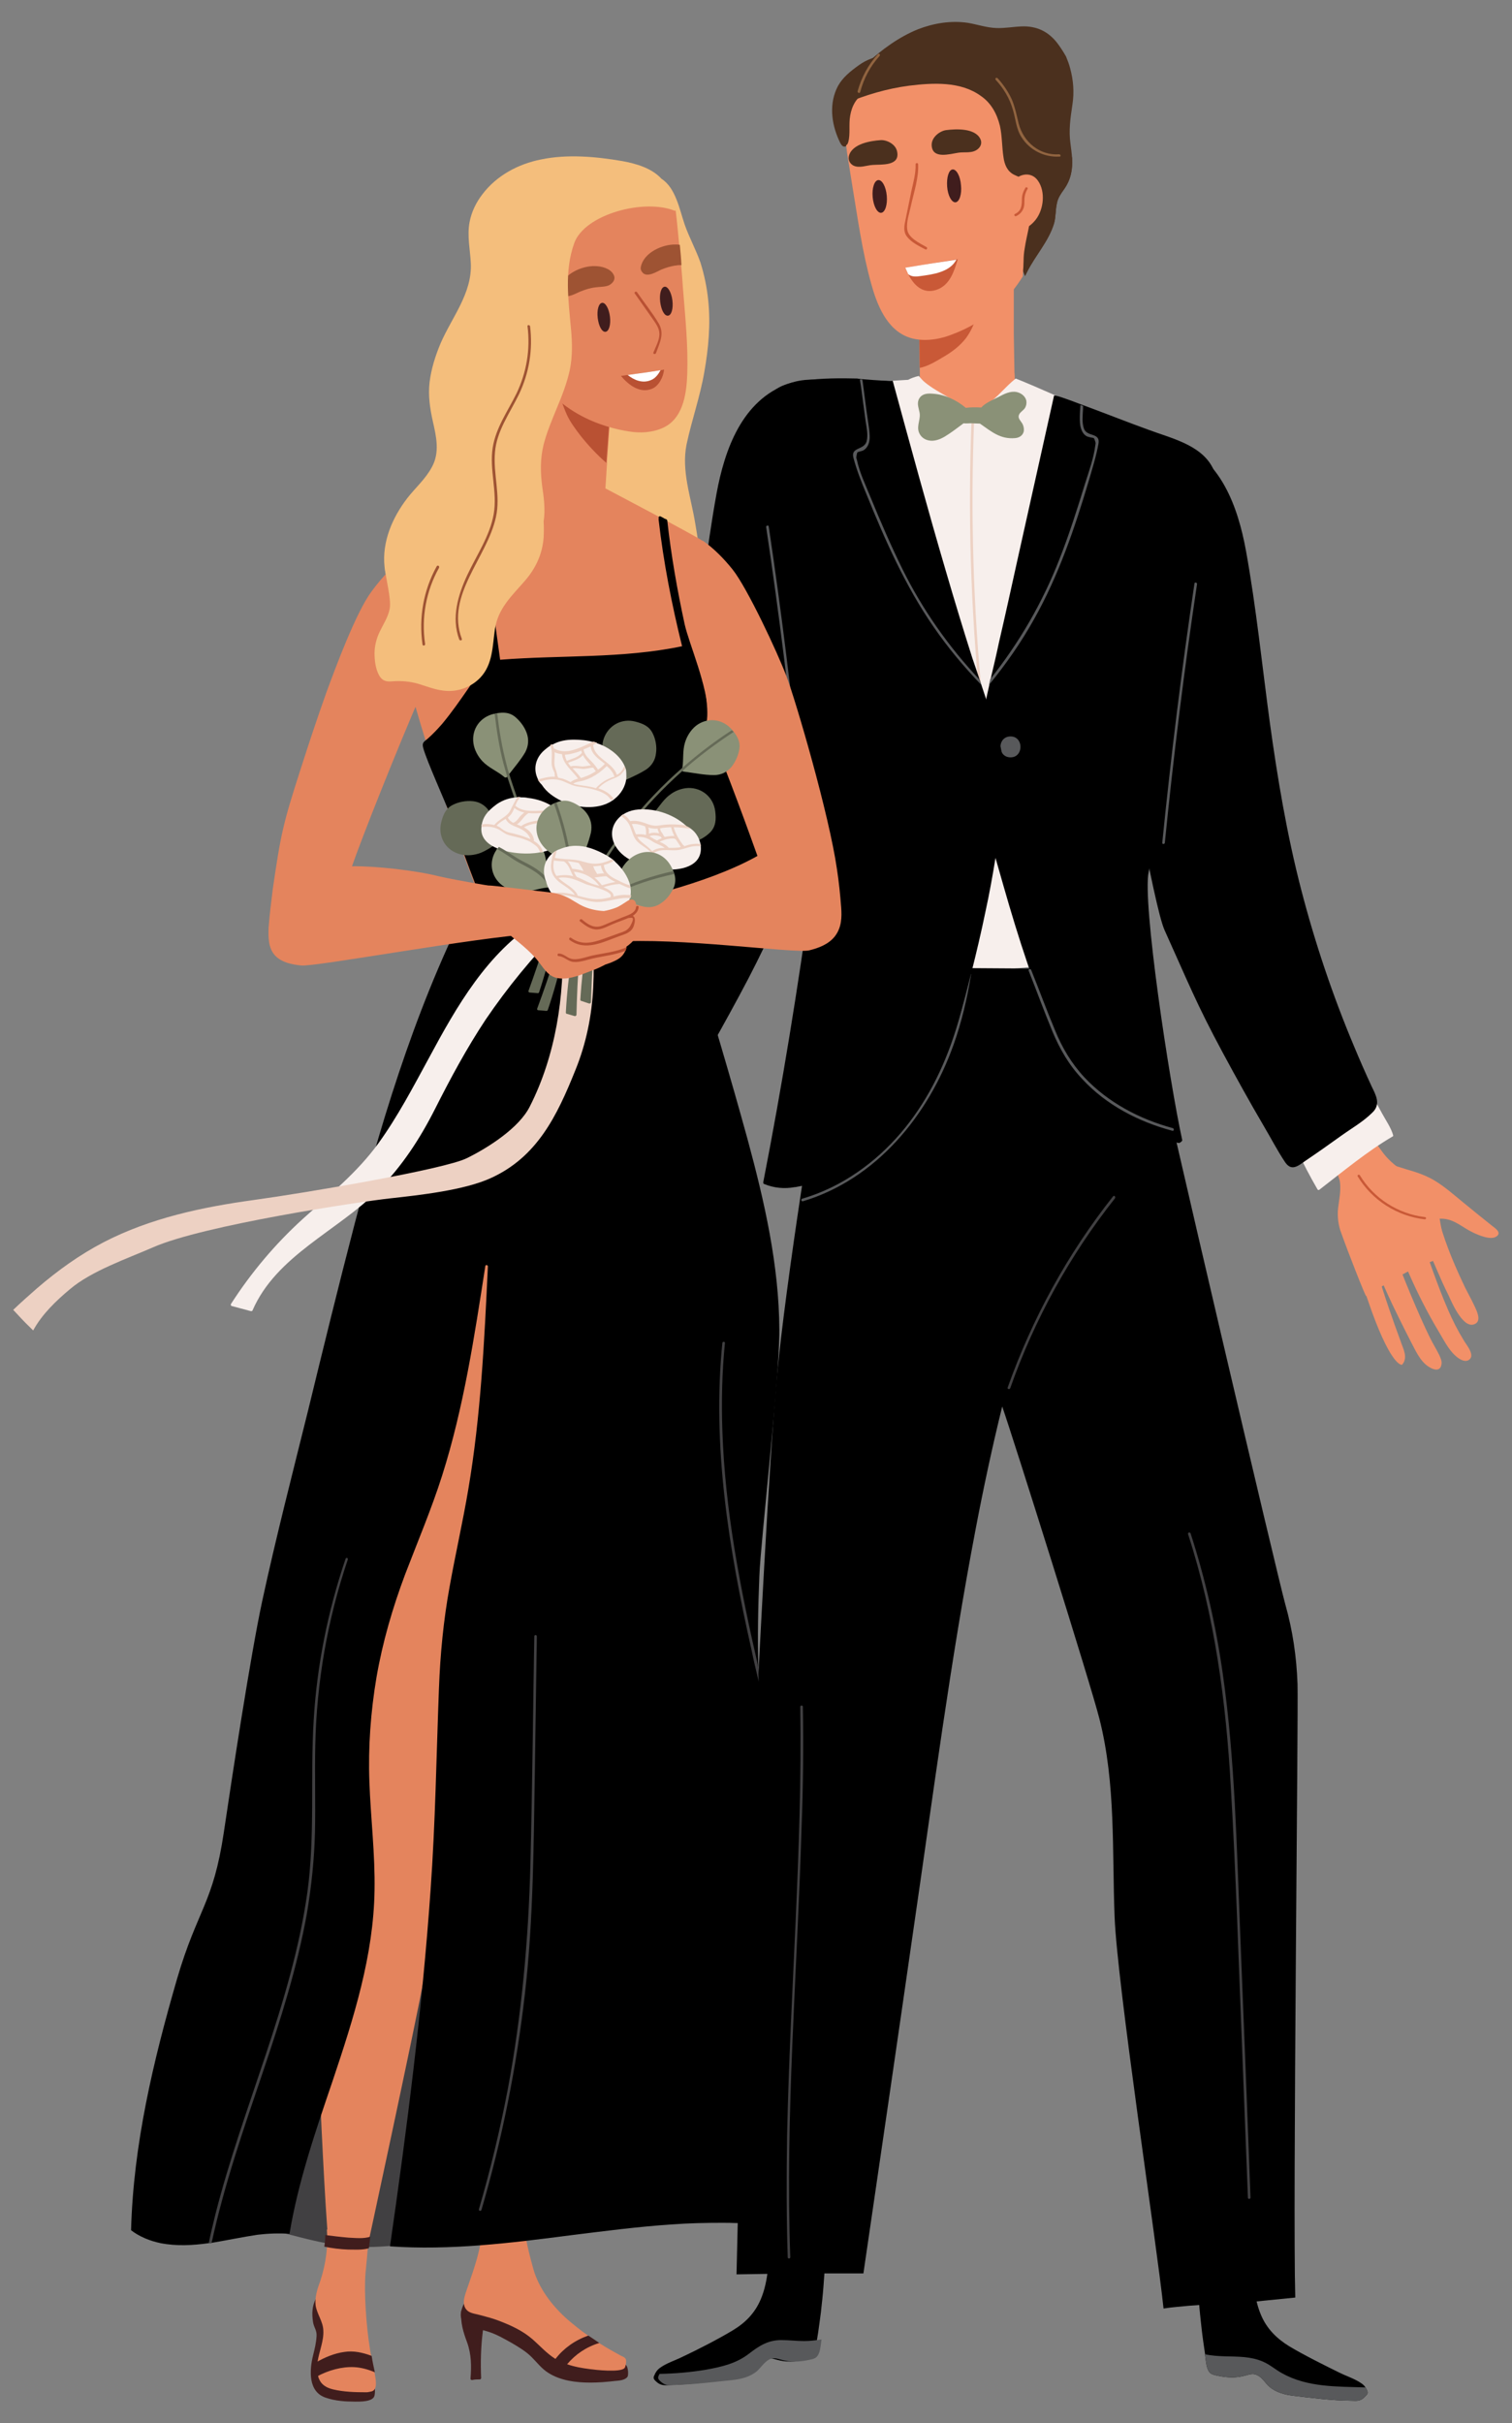 <svg xmlns="http://www.w3.org/2000/svg" version="1.1" id="Layer_1" x="0px" y="0px" viewBox="0 0 469.5 752.2" xml:space="preserve" enable-background="new 0 0 469.5 752.2"><rect x="0" y="0" width="469.5" height="752.2" fill="#808080" stroke="none"/><style type="text/css">.st2{fill:#fff}.st11{fill:#f7efec}.st13{fill:#f29068}.st14{fill:#401d1d}.st15{fill:#c95937}.st18{fill:#656a57}.st20{fill:#8a9177}.st21{fill:#edd1c3}.st22{fill:#9e5333}.st33{fill:#e4845d}.st108{fill:#b95133}.st119{fill:#f4be7c}.st146{fill:#4b301e}.st147{fill:#58595b}.st148{fill:#414042}</style><path class="st13" d="M215.6 242.1c0 .5.1.9.1 1.4.5 3.2 2.2 6 3.4 8.9.6 1.6 1.1 3.1 1.6 4.7.5 2 .9 4 1.2 6.1 0 .3.5.6.7.2 2-3.7 4.3-7.4 6-11.2 0-.1.1-.2.1-.2 1.4-3.4 1.8-7.4 2.1-11 .1-1.2.1-2.4-.1-3.5-.3-2.2-1-4.3-2.4-6.2-2.4-3-5.7-5.5-8.7-7.8 0-.2.1-.5.1-.7.1-.5-.6-.7-.7-.2 0 .2-.1.4-.1.7-.1.1-.2.3-.1.5-.6 3.2-1.2 6.5-1.8 9.7-.7 2.6-1.5 5.7-1.4 8.6z"/><path class="st15" d="M219.1 252.4c.6 1.6 1.1 3.1 1.6 4.7-.6 1.8-1.3 3.6-2 5.4 1.1 1.9 2 3.9 3.4 5.6 2.1 2.6 5.6 3.5 7.9 5.8 1 1 1.8 2.1 2.5 3.4.4-6.2.9-13.3 1.3-19.6-.3-.5-.5-1-.9-1.5-1.1-1.7-2.6-3-4.2-4.3-1-.8-2.1-1.6-3.1-2.3-.7-.6-1.5-1.1-2.2-1.7-1-.7-2-1.5-3-2.2-1.5-1.1-3-2.6-4.7-3.5h-.1c0 .5.1.9.1 1.4.5 3 2.2 5.8 3.4 8.8zm-11.7 35.2c.2-.5.9-.3.7.2-1.8 5.6-3.1 11.3-3.7 17.1-.1.5-.8.5-.8 0 .7-5.9 1.9-11.7 3.8-17.3zm16.7-77.5c.1-.5.8-.5.8 0-1 7.9-2.9 16 1.2 23.4.2.4-.4.8-.7.4-4.1-7.6-2.3-15.8-1.3-23.8zm-5.2 2.2c0-.5.8-.5.8 0-.2 4-.4 8.1-.5 12.1-.1 3.8.2 7.7 2.4 10.9.3.4-.4.8-.7.4-2.1-3-2.5-6.5-2.5-10.1 0-4.4.3-8.8.5-13.3zm-4.4 9.7c0-.5.8-.5.8 0-.3 2.9-.4 5.9-.3 8.9.1 2.8.3 5.7 2.1 8 .3.4-.2.9-.5.5-1.6-1.9-2-4.1-2.2-6.5-.4-3.6-.3-7.3.1-10.9z"/><path class="st13" d="M227.2 219.1c0 1.9.2 3.7.4 5.6v.1c.1 1.3.3 2.7.4 4v.1c0 .4.1.9.1 1.3 0 .8.1 1.6.1 2.4 0 3.9-.3 7.8 1.2 11.4.5 1.3 1.5 3.7 3.1 3.9.7.1 1.2-.1 1.5-.6.4 1.5 1 3 2.3 3.4 2 .6 2.9-1.6 2.7-3.1v-.1c0-.3-.1-.6-.2-1 .1.2.3.4.4.5.5.5 1.1.7 1.9.5l.6-.3c.6-.4.8-1 .9-1.6v-.2c.8.2 1.6.2 2.3-.3 1.6-1.1.7-3.7.2-5.1-.5-1.5-1.2-2.8-1.6-4.3-.3-1.2-.5-2.4-.9-3.6-.3-.9-.8-2-1.6-2.6-.4-.3-.9-.4-1.3-.4-.5-1.3-1.3-2.9-2.1-3.6-3-2.9-5.7-4.9-9.6-6.4-.1 0-.2-.1-.4-.1h-.3c-.1 0-.1.1-.2.2.1-.2.1-.2.1-.1z"/><path class="st15" d="m227.3 218.9.1-.3c.2 0 .5.2.7.2-.7 2.9-.3 6.3.1 9.1.1 1 .3 1.9.4 2.9.2 1.3.5 2.6.7 3.9.3 1.1.5 2.1.8 3.2.2.6.3 1.1.6 1.7.1.3.2.6.5.8.4.8 1.1.8 2.1 0 0-.2 0-.3.1-.4-.3-1.5-.5-2.9-.7-4.4l-1.2-8.4c-.1-.5.7-.7.7-.2.5 3.3.9 6.5 1.4 9.8l.1.5c.4 2.8.6 7.1 2.8 9.2 1.1 1.1 2 0 2-1.3 0-1-.5-2.2-.6-3.2 0-.2-.1-.5-.1-.7-.2-1.2-.3-2.5-.5-3.7-.4-3.4-.8-6.9-1.3-10.3-.1-.5.7-.5.8 0 .6 4.8.9 9.8 1.8 14.6 0 .1.1.4.1.6.2.7.4 1.8.5 2.8 0 0 .1 0 .1.1.4.6 1 1.2 1.8 1.2h.2c.6-.1 1-.4 1.2-.9.1-.2.2-.4.2-.6.1-.5.8-.3.7.2-.2 1-.9 1.8-1.8 2h-.3c-.9.1-1.5-.3-2.1-.8 0 .2-.1.4-.1.6l-.3.6c-.2.3-.6.5-1.1.5-2.6 0-3.7-4.2-4.1-6.4-.5.5-1.5.6-2.4.1-2.1-1.3-2.5-5.3-2.9-7.5-.1-.6-.2-1.1-.3-1.7-.6-2.9-.9-5.9-1.1-8.8-.1-1.5-.1-3.1.2-4.5.1-.3.2-.4.2-.5z"/><path class="st146" d="M275.8 16.9c-.1 0-.3 0-.4.1-.1-.1-.3-.2-.5 0 0 0 0 .1-.1.1-3 .5-5.6 1.3-8.2 3.2-2.5 1.8-4.9 3.7-6.4 6.4-2.8 5.3-2.1 11.5.3 16.8.9 2.1 1.7 2.8 3.3.9 2.3-2.8 4.6-5.6 6.7-8.5 2-2.6 4-5.4 4.7-8.6.3-1.4.3-2.7.3-4.1-.1-1.1-.9-4.1-.4-5.3.2 0 .4-.1.7-.1.6-.2.5-1 0-.9z"/><path class="st146" d="M333 32.5c-.6 4.1-1.2 7.9-.6 12.1.2 1.5.4 3 .5 4.5.2 3.4-.3 6.6-2.5 9.7-1 1.4-1.9 2.7-2.2 4.3-.5 2.1-.3 4.2-.9 6.3-1.7 5.6-5.8 9.9-8.4 15.1l-.6 1.2c-.1-.2-.2-.5-.3-.7-2.8-6.3-4.1-13.1-5.4-19.9-.6-3.3-1.2-6.6-2-9.9-.8-3.5-1.7-7.5-3.9-10.4-3.8-5.1-11.1-5-16.7-4.1-3.5.5-7 1.3-10.6 1.5-1.6.1-3.2.1-4.8-.1-.7-1.5-1.7-2.9-2.7-3.9-2.6-2.8-6-4.1-9.7-4 .1-.1.2-.1.2-.3 0-.5 0-1-.1-1.5 0-.1 0-.3-.1-.4 0-.2-.1-.3-.3-.3v-.1c0-.1-.1-.2-.2-.3v-.2c.1-.6.3-1.2.5-1.8 1.3-3.8 4-6.9 6.9-9.6 4.7-4.3 10-8.2 15.9-10.6 4.9-1.9 10.3-2.8 15.6-2 2.9.5 5.8 1.5 8.8 1.6 2.6.1 5.2-.4 7.8-.5 4.7-.2 8.4 1.6 11.2 5.3.9 1.2 1.8 2.6 2.6 4 .5 1.2 1 2.5 1.3 3.7 1 3.7 1.3 7.4.7 11.3z"/><path class="st13" d="M315.2 122.1c0-1 0-2-.1-3v-.5c0-1 0-2.1-.1-3.1-.1-3.9-.1-8-.2-11.9V72c0-1.5.2-2.1-1.2-2.6-.7-.3-1.6-.4-2.3-.6-1.8-.4-3.6-.9-5.4-1.4-6.5-1.9-15.2-4.2-21.4-7 .3 11.1.6 22.1.8 33.2l.3 20.8c.1 10.4.1 20.8 0 31.1 4.2-.8 10.8-1.7 15-2.5l6.6-1.2c1-.2 2.3-.2 3.2-.6 2-1.1 5.4.9 5.4.9s-.3-8.9-.6-20z"/><path class="st15" d="M304.6 86.2c0-.3-.3-.5-.6-.3-3.1 2.4-6.5 4.2-10.3 5.4-1.8.6-3.7 1-5.6 1.4-.8.2-1.9.4-2.8.7l.3 20.8c2.5-.5 4.8-1.9 7-3.2 2.8-1.6 5.4-3.5 7.4-6.1 3.9-5.4 4.7-12.3 4.6-18.7z"/><path class="st13" d="M320.9 42.1c-1.5-7.3-5.5-12.6-10.9-17.6-2.1-1.9-4.1-3.3-6.5-3.9-2 .1-4 .1-6.1.1-3.3.5-6.5 1.2-9.7 1.8-2.6.5-5.2.9-7.9 1.3-2.8.9-5.6 1.8-8.5 2.6-2.1.7-4.3 1.3-6.3 2.4-1.4.8-2.4 2-3.6 3.1.6 5.6 1.4 14.2 1.6 15.3.1.9.3 1.7.4 2.6l1.2 7.5c1.7 10.2 3.1 20.7 5.9 30.7 1.7 6.2 4.7 14.4 11.9 16.8 3.9 1.3 8.7.7 12.5-.7 5.1-1.9 15-6 22.7-18.3.4-11.7 3.5-17.4 6.8-23-1.1-6.9-2.1-13.9-3.5-20.7z"/><ellipse transform="matrix(.996 -.088 .088 .996 -4.307 24.263)" class="st14" cx="273.2" cy="61" rx="2.2" ry="5.1"/><path class="st14" d="M294.1 57.9c.2 2.8 1.4 5 2.6 4.9 1.2-.1 2-2.5 1.7-5.3-.2-2.8-1.4-5-2.6-4.9s-1.9 2.5-1.7 5.3z"/><path class="st15" d="M282.9 63.7c.9-4.1 2.4-8.5 2.2-12.7 0-.5-.8-.5-.8 0 .1 2.8-.7 5.6-1.3 8.3-.6 2.9-1.2 5.9-1.8 8.8-.4 1.8-.8 3.8.4 5.3 1.3 1.8 3.8 3 5.7 4 .5.3.8-.5.4-.7-2.1-1.2-5.8-2.9-6-5.6-.3-2.3.7-5 1.2-7.4zM297 80.5c-5.3.9-10.6 1.7-15.9 2.6.3.6.6 1.3.9 2 1.6 3.1 4.3 6.3 8.7 4.9 4.3-1.4 5.6-5.9 6.7-9.5h-.4z"/><path class="st146" d="M273.5 43.5c-3.1.2-8.9 1.1-9.9 4.9-.3 1.3.3 2.4 1.4 3 1.9.9 4.1-.1 6-.2 2.7-.2 8.4.4 7.6-4-.4-2.5-3.3-3.8-5.1-3.7zm15.8 1.6c.2 4.4 5.6 2.7 8.3 2.3 1.9-.3 4.3.3 6-1.1 1-.8 1.4-2 .8-3.2-1.7-3.4-7.6-3.1-10.7-2.7-1.9.3-4.5 2.2-4.4 4.7z"/><path class="st146" d="M332.9 49c.2 3.4-.3 6.6-2.5 9.7-1 1.4-1.9 2.7-2.2 4.3-.5 2.1-.3 4.2-.9 6.3-1.7 5.6-5.8 9.9-8.4 15.1l-.6 1.2c-.1-.2-.2-.5-.3-.7-.2-2.6-.3-5.2.2-7.9.6-4 1.9-7.9 1.9-11.9 0-2.1-.3-4.3-.9-6.3-.3-1-.8-2.3-1.5-3-.9-.8-1.9-1.1-2.9-1.6-2.1-1.1-2.9-3.2-3.2-5.4-.5-3.2-.4-6.5-1.1-9.7-.9-3.7-2.7-7.1-5.9-9.3-6.3-4.6-14.9-4.1-22.3-3.2-6.9.9-13.6 2.9-20 5.6-.2.1-.4.1-.5.2v-1.5c0-.6.2-1.2.5-1.8.1-.3.3-.5.5-.8 1.8-1.9 3.6-4.1 5.8-5.6 2.2-1.5 4.8-2.2 7.4-3 2.8-.9 5.6-1.7 8.5-2.3 8.9-2 17.7-1.8 25.8 2.6 7.7 4.2 13.9 11.1 18.2 18.6 1.8 3.4 3.3 6.8 4.4 10.4z"/><path class="st13" d="M322.3 56.1c-2.2-3.2-6.5-2.1-8.3 1-.3.5.4.9.7.5.2-.4.6-.8.9-1.2-.2.8 0 2.1 0 2.8 0 2.7.1 5.4.4 8 .1 1.1.1 3.4 1.6 3.6 1.5.2 3.2-1.6 4-2.6 2.5-3.2 3.1-8.7.7-12.1z"/><path class="st15" d="M318.4 58.3c-.7 1.2-1.1 2.3-1.1 3.7 0 1.9-.2 3.5-2.1 4.4-.5.2-.1.9.3.7 1.1-.5 2-1.4 2.4-2.7.2-.7.2-1.4.2-2.2 0-1.3.3-2.4 1-3.6.2-.3-.5-.7-.7-.3z"/><path class="st146" d="M268.5 25.5c-1.6-.9-3.5.4-4.8 1.3-1.5 1.1-2.9 2.5-3.8 4.2-1 2.2-.8 4.5-.4 6.7.4 2.1.8 5.2 2.2 6.9.7.9 1.4.6 1.7-.5.7-2.5.1-5.5.6-8.2.5-3 2-5.9 4.9-7.2.3-.1.3-.4.2-.6l.1-.1c.6-.7.4-1.9-.7-2.5z"/><path d="M272.6 16.8c-3 3.3-5.1 7.2-6.3 11.5-.1.5.6.8.8.3 1.1-4.2 3.1-8 6-11.2.4-.4-.2-1-.5-.6zm56.3 31.1c-6.1.4-11.1-3.8-12.6-9.6-.6-2.5-1.1-5-2.1-7.4-1.1-2.4-2.6-4.6-4.4-6.6-.4-.4-1 .1-.6.5 2.4 2.6 4.3 5.7 5.3 9.2.9 2.9 1 6 2.7 8.6 2.5 4 7.1 6.3 11.8 6 .5.1.4-.7-.1-.7z" fill="#916440"/><path class="st11" d="M329.9 123.7c-6.6-2.9-11.9-5.2-14.5-6.2-.2.2-1 .8-1.2 1-2.8 2.5-5.5 5.9-8.9 7.8-.3.2-.6.3-1 .5-2.1.9-4 .3-5.8-.8-1.3-.8-2.6-1.8-3.9-2.6-2.6-1.5-5.2-2.9-7.5-4.8-.6-.5-1.2-1.2-1.8-1.9-1.3.3-2.4.7-3.3 1.2-1.7.1-3.3.2-4.9.3-.6 0-1.1.1-1.7.1-5.1.3-9.9.6-14.7.8-4.5.3-9 .5-13.5.8v12.9h-12.4c1.6 8.6 4.9 25.1 4.9 25.3 6.6 23.8-5.5 11.8.7 35.5 1.1 4.3 2.2 8.6 3.1 12.9 3 14.3 18.8 91.3 20 94.6.7 2.1 1.5 3.9 3.8 4.3 1.3.2 17.1-1.5 34.2-3.3 19.8-2.1 41.3-4.4 44.6-4.4.7-1.3 1.3-2.6 1.3-2.8.4-1.8 28-119.4 30.2-147.6.2-1.5-28.7-15.1-47.7-23.6z"/><path class="st13" d="M252.9 711.7c-.5 2-.6 4.5-1.5 6.4-.9 2.1-5.7 1.9-7.6 2.2-.6.1-2.8.6-3.2.2-.4-.4-.1-2.4-.1-2.9.1-2.3.1-4.5.2-6.8.3-9.1.7-18.3 1.2-27.4.4-6.6.8-13.3 1.3-19.9 7-.8 13.9-2.1 20.8-3.9-3.4 17.4-7.1 34.8-11.1 52.1zm136.3 2.1c.1 2.1.5 4.5.2 6.6-.4 2.2-5 3.3-6.8 4-.5.2-2.5 1.3-3 1-.5-.3-.7-2.3-.8-2.8l-1.5-6.6c-2-8.9-3.9-17.9-5.8-26.8-1.3-6.5-2.6-13-3.8-19.6 6.6-2.5 13-5.5 19.1-9 1 17.7 1.8 35.4 2.4 53.2z"/><path class="st21" d="M302.5 129.9c0-.5-.8-.5-.8 0-1.2 29.4-.3 58.8 2.6 88 .1.5.9.5.8 0-2.9-29.2-3.8-58.6-2.6-88z"/><path class="st11" d="M346.6 297.8s-.1-.1-.4-.1c-1.7 3.4-4 7.7.4.1z"/><path d="M402.9 522.7c-.3-8.4-1.5-16.6-3.8-24.7-2.3-8.2-36.1-152-43.3-185.7-.9-4.2-6.9-5.5-7.8-9.6l-.3-1.5v-.4c-28.7-.1-57.4-.4-86.1-.5-1.5 5.8-3.5 12.7-3.6 15.5-5 24.2-14.1 83.4-16.7 110.9-2.6 27.8-5.6 89.8-7.1 117.7-1.5 28-2.7 56.1-3.5 84.2-.8 25.8-1.4 51.6-2 77.4 7.8-.1 15.7-.3 23.5-.3h15.9c5.2-35.5 10.4-71 15.5-106.5 6.1-41.7 11.5-83.5 19.4-124.8 2.4-12.6 5.1-25.2 8.2-37.8 3.4 9.7 27.7 86.9 30.2 97 5.1 20.1 3.9 40.9 4.7 61.4.8 21 13.1 101.6 15.2 121.6 1.4-.2 2.8-.4 4.1-.5 10.6-1.1 17.2-.8 27.8-2l9-.9c-.8-28.3 1-182 .7-190.5z"/><path d="M377.5 167.4c.6-7 2.4-15.7-1-22.3-3.7-7.1-13-9.1-19.9-11.7-5.3-1.9-13.7-5.2-20.2-7.6-.3-.1-.5-.2-.8-.3-4.7-1.8-8.2-3-8.3-2.7L316 173.5c-1.9 8.6-3.8 17.3-5.8 25.9-.8 3.8-1.7 7.6-2.6 11.4-.1.6-.3 1.2-.4 1.8-.3 1.5-.7 3-1 4.5-.6 2.8-1.1 5.6-1.6 8.4-2.3 13.9.8 27.7 4.6 41.1l2.4 8.4c4.6 16.1 9.8 32.4 16.6 47.8 6.4 14.4 21.4 28.9 37.8 32 .3.1 1.2-.6 1.1-.9-4-18.2-12.5-74.2-10.4-83.3 1.9-8.4 20.1-94.3 20.8-103.2zm-123.1 536c-2.5-.6-5.7-.3-8.3-.1-2.5.1-5.1.5-7.6 1-.4 3.2-1 6.5-2.3 9.5-1.8 4.2-4.7 7.2-8.7 9.6-4.3 2.6-11.1 6.1-15.6 8.2-2.2 1.1-4.8 1.9-6.8 3.3-.7.5-1.1.9-1.5 1.6-.1.1-.2.3-.2.4-.6 1.1-.7 1.5.5 2.5 1.6 1.4 3 1 5 .9 4.9-.1 12.3-1 17.2-1.5 2.7-.3 5.5-1 7.6-2.8 1.2-1.1 2.1-2.6 3.6-3.5 1.4-.8 2.4-.4 3.9 0 2.8.8 5.5.7 8.4.1 1.9-.4 2.7-.5 3.4-2.4.4-1.2.5-2.7.7-4 .5-2.8.8-5.6 1.2-8.4.3-2.7.6-5.4.8-8.1.1-1.4.2-2.7.3-4.1-.2-1.5-.1-1.9-1.6-2.2zm169.8 38c-.1-.1-.1-.2-.2-.3-.3-.5-.7-.9-1.3-1.3-2-1.4-4.6-2.2-6.8-3.3-4.5-2.2-11.3-5.6-15.6-8.2-3.9-2.4-6.9-5.4-8.7-9.6-1.3-3-1.9-6.2-2.3-9.5-2.5-.5-5-.8-7.6-1-2.6-.2-5.7-.5-8.3.1-1.5.4-1.5.8-1.4 2.2.1 1.4.2 2.7.3 4.1.2 2.7.5 5.4.8 8.1.3 2.7.7 5.4 1.1 8.1v.3c.2 1.3.3 2.8.7 4 .6 1.8 1.4 2 3.4 2.4 2.9.6 5.6.7 8.4-.1 1.5-.4 2.5-.8 3.9 0 1.5.8 2.3 2.4 3.6 3.5 2.1 1.8 4.9 2.5 7.6 2.8 4.9.6 12.3 1.5 17.2 1.5 2 0 3.1.4 4.6-1 1.2-1.2 1.4-1.3.6-2.8z"/><path class="st20" d="M318.3 126.6c.4-.7.5-1.4.4-2.2-.3-1.4-1.6-2.4-3-2.7-2-.4-3.9.6-5.6 1.5-1.5.8-4.1 1.8-5.4 3.3-1.5-.1-3.6-.1-4.8.1-3-2.5-6.6-4.2-10.5-4.4-1.4-.1-3 0-3.9 1.4-.9 1.4-.3 2.8 0 4.3.5 2.1-.9 4.1-.2 6.2.5 1.4 1.6 2.3 3 2.6 1.8.4 3.6-.3 5.1-1.2 2-1.2 3.9-2.7 5.8-4.1.7.1 1.5 0 2 0h.6l2.5.1c3.6 2.5 6.3 4.9 10.9 4.5 1.3-.1 2.4-.8 2.7-2.1.1-.7 0-1.4-.3-2.1-.4-1-1.8-1.9-1.1-3.2.3-.7 1.3-1.2 1.8-2z"/><path class="st147" d="M341.1 137.7c-.7 3.9-1.9 7.7-3 11.5-4.4 14.8-9.4 29.5-17 43-4 7.2-8.7 13.9-13.9 20.3l-.1.1c.1-.6.3-1.2.4-1.8 9-11.3 16.3-23.9 21.5-37.3 3-7.6 5.5-15.5 7.9-23.3 1.2-3.8 2.7-7.9 3.2-11.9.1-.7.2-.7-.1-1.5-.3-1-.3-.8-1.3-1-.4-.1-.9-.2-1.3-.4-.9-.5-1.4-1.4-1.7-2.3-.4-1.2-.4-2.4-.4-3.6 0-1.3.1-2.5.2-3.8.3.1.5.2.8.3v.9c-.1 2-.4 4.3.3 6.2 1 2.6 5.1 1.1 4.5 4.6z"/><path class="st13" d="M424.2 402.3c3.9-2.4 9.9-6.1 14-8.1 3.6-1.7 7.4-2.8 10.8-4.7.1-.1.2-.2.2-.4-1.2-6.1-3.2-12.7-2.3-18.9 0-.2-.1-.4-.2-.4-.9-.4-1.9-.9-2.8-1.3.1-.2-.1-.4-.2-.5-5.5-2.8-11.2-5.7-14.8-10.9-1.7-2.4-8.9-11.9-10.1-14.6-2.5 1.4-3.6 4.4-5.9 5.9-1.5.9-2.9 2.8-4.5 3.6 1.5 3.4 7.3 11.4 7.7 15.1.3 2.8-.3 5.3-.6 8-.3 2.4.1 5.5 1 7.7 1.9 5.4 7.5 19.7 7.7 19.5z"/><path class="st13" d="M446 366.8c-2.8-1.8-6-2.9-9.2-3.8-2.9-.9-5.8-1.8-8.6-2.7 0-.1-.1-.2-.1-.3-.1-.4-.6-.3-.7 0l-.9-.3c-.5-.2-.8.6-.3.8.5.1.9.3 1.4.4 1.2 3.1 3.1 5.9 5.1 8.5 2.1 2.7 4.3 5.7 7.2 7.5 2.5 1.5 5 1.4 7.8 1.4 3.9.1 6.3 2.7 9.7 4.3 1.7.8 5.5 2.5 7.3 1.2 1.7-1.2-.5-2.6-1.4-3.3-3-2.4-6-4.8-8.9-7.2-2.7-2.2-5.4-4.6-8.4-6.5z"/><path class="st15" d="M442.4 378.5c-8.6-1-16.3-5.9-20.8-13.3-.3-.5.5-.8.7-.3 4.3 7.1 11.8 11.9 20.1 12.9.6 0 .5.8 0 .7z"/><path class="st13" d="M456.4 421.9c1.5-1.5-1.1-4.5-1.8-5.7-1.9-3.1-3.6-6.4-5-9.7-3.3-7.6-5.9-15.6-8.8-23.4 0-.1 0-.2-.1-.3-.2-.5-.9-.2-.8.2-1.1.9-2.3 1.8-3.5 2.4-.6.3-1.7.6-2 1.4-.3.9.8 2.7 1.1 3.5.6 1.6 1.3 3.2 1.9 4.8 2.7 6.2 5.8 12.3 9.2 18 1.6 2.6 3.1 5.8 5.4 7.8 1.1 1 3.1 2.3 4.4 1z"/><path class="st13" d="M458.3 410.8c1.6-1.1.3-3.8-.4-5.3-1.3-2.8-2.5-4.7-3.8-7.6-3.1-6.6-6-13.7-7.7-20.8-.1-.4-.6-.3-.7 0-1.9.1-3.3 1.4-4.4 2.9-1.5 2.1.1 3.6 1.1 5.7 2.6 5.4 4.7 11.1 7.4 16.4 1 2.2 4.8 11.2 8.5 8.7zm-10.7 12.7c.2-1-.3-2-.7-2.9-.9-1.8-2-3.6-2.9-5.4-3.4-6.9-8.5-19.2-11.1-26.4-.2-.5-1-.2-.8.3 0 0 0 .1.1.1-1 .2-2 .5-3 .7-.5.1-1.6.2-2 .5-.5.4-.4.5-.3 1.2.2 1.8 1.4 3.8 2 5.5.6 1.6 1.3 3.2 2 4.7 1.4 3.2 5.4 11.2 7 14.3 1.5 2.8 3 6.5 5.8 8.2 1.5 1 3.6 1.5 3.9-.8zm-12.2.1c1.9-2.2.3-4.9-.5-7.3-1.3-3.5-2.5-6.9-3.7-10.4-1.2-3.5-2.3-7-3.4-10.5-.1-.2-.1-.5-.2-.8-1.8.1-3.9.3-5.9.1 1.4 4.2 2.8 8.3 4.3 12.5 6.2 17 9.3 16.6 9.4 16.4z"/><path class="st11" d="M432.6 352.4c-.7-2.4-2.2-4.5-3.4-6.7-1.4-2.6-2.8-5.1-4.2-7.7-.1-.2-.5-.3-.6-.1-2.7 3.5-6.4 6.5-9.6 9.5-1.6 1.5-3.2 3-4.8 4.4-.8.8-1.7 1.5-2.6 2.3-.9.8-2.3 2.6-3.7 2.5-.1 0-.2 0-.2.1 0-.1-.1-.2-.1-.2-.2-.5-.9-.1-.7.4 1.9 4.2 4.1 8.3 6.4 12.3.1.2.4.3.6.1 7.4-5.7 14.7-11.8 22.7-16.5.2 0 .2-.2.2-.4z"/><path d="M425.9 337.2c-1.9-4.1-3.7-8.2-5.4-12.3-6.7-15.9-12.2-32.3-16.5-48.9-4.4-17-7.3-34.3-9.7-51.7-2.4-17.7-4.2-35.6-7.4-53.3-2.5-13.7-7.9-29-22.3-34.1-2.8-1-5.7-1.4-8.7-1.2 0-.1.1-.1.1-.2.3-.4-.4-.8-.7-.4-.2.2-.3.5-.5.7-.3 0-.4.3-.3.5-7.8 11.8-6.4 26.9-6 40.5.6 18.1-.8 36.2-2.2 54.3-.6 8.4-1.3-19.6.8-11.3 2.1 8.1 11.1 61.3 14.5 68.9 7.2 15.9 9.8 22.7 18.1 38.1 4.1 7.6 8.3 15.2 12.7 22.7 2.2 3.7 4.2 7.6 6.6 11.2 2 3 4 1.3 6.4-.4 3.7-2.5 7.4-5.1 11-7.7 3.2-2.3 6.9-4.4 9.7-7.2 2.8-2.6 1.1-5.5-.2-8.2z"/><path class="st147" d="M370.9 181.1c-4 26.8-7.3 53.6-10 80.5-.1.5.8.5.8 0 2.7-26.9 6-53.6 10-80.3.1-.4-.7-.7-.8-.2z"/><path d="M308.3 260.4c-2.2-6.8-4.3-13.7-4-20.9.3-7 1.3-13.9 2-20.9.1-.5-.8-.5-.8 0-.7 7.2-1.8 14.4-2 21.6-.2 7 2 13.7 4.1 20.3.1.6.9.4.7-.1z" fill="#813a2a"/><path class="st147" d="M300.8 302.5c-3.8 23.7-14.2 47.4-34.6 61.4-5.2 3.6-11 6.4-17.1 8.2-.5.1-.3.9.2.8 22.9-6.9 39-26.7 46.8-48.6 2.5-7 4.2-14.3 5.4-21.6.2-.5-.6-.7-.7-.2zm63.4 47.7c-10.3-2.8-20.1-7.9-27.5-15.8-4-4.3-6.9-9.2-9.1-14.6-2.6-6.2-4.9-12.5-7.4-18.7-.2-.5-1-.3-.8.2 2.5 6.3 4.8 12.6 7.4 18.9 2.3 5.5 5.2 10.5 9.3 14.8 7.4 8 17.4 13.2 27.9 16 .5.2.7-.6.2-.8z"/><path class="st148" d="M345.6 371.4c-14.1 17.8-25.1 37.9-32.7 59.3-.2.5.6.7.8.2 7.5-21.3 18.5-41.2 32.5-58.9.3-.5-.2-1.1-.6-.6zm-96.3 158.4c0-.5-.8-.5-.8 0 .7 44.5-3.2 88.9-4.1 133.4-.2 12.5-.2 25 .2 37.5 0 .5.8.5.8 0-1.6-44.5 2.2-88.9 3.5-133.4.5-12.5.6-25 .4-37.5zM385.1 600c-1.1-26.8-1.6-53.8-5.4-80.4-2.1-14.8-5.4-29.4-10-43.6-.2-.5-.9-.3-.8.2 8.3 25.5 11.8 52 13.3 78.7 1.6 27 2.4 54.1 3.5 81.1l1.8 46.2c0 .5.8.5.8 0-1-27.3-2.1-54.7-3.2-82.2z"/><path class="st147" d="M249.7 726.7c-2.4 0-4.7-.3-7.1-.3-4.1 0-6.9 1.8-10 4.2-4 3.1-8.5 4.1-13.4 5-4.8.8-9.6 1.2-14.4 1.3-.6 1.1-.7 1.5.5 2.5 1.6 1.4 3 1 5 .9 4.9-.1 12.3-1 17.2-1.5 2.7-.3 5.5-1 7.6-2.8 1.2-1.1 2.1-2.6 3.6-3.5 1.4-.8 2.4-.4 3.9 0 2.8.8 5.5.7 8.4.1 1.9-.4 2.7-.5 3.4-2.4.4-1.2.5-2.7.7-4-1.9.3-3.6.5-5.4.5zm174.5 14.7c-.1-.1-.1-.2-.2-.3-8.9-.3-18 0-25.9-4.4-2-1.1-3.8-2.7-5.9-3.6-1.8-.8-3.8-1.2-5.7-1.4-4.1-.4-8.3 0-12.3-.9v.3c.2 1.3.3 2.8.7 4 .6 1.8 1.4 2 3.4 2.4 2.9.6 5.6.7 8.4-.1 1.5-.4 2.5-.8 3.9 0 1.5.8 2.3 2.4 3.6 3.5 2.1 1.8 4.9 2.5 7.6 2.8 4.9.6 12.3 1.5 17.2 1.5 2 0 3.1.4 4.6-1 1.2-1.2 1.4-1.3.6-2.8zM313.8 228.6c-4.2 0-4.2 6.5 0 6.5 4.1 0 4.1-6.5 0-6.5z"/><path d="M310.4 230.7c-1.2-4.6-2.7-9.1-4.2-13.7l-1.5-4.5-.6-1.8c-.7-2.2-1.5-4.4-2.2-6.5-2.8-8.8-5.5-17.7-8.1-26.6-5.8-19.7-11.2-39.6-16.6-59.4-1.2.1-4.6-.1-9.4-.5-.3 0-.5 0-.8-.1-.2 0-.5 0-.7-.1-10.4-.3-24.8.2-26.7 5.1v106.8c1.7 5.4 3.1 10.2 4.1 13.7 3 10.9 6.4 21.8 8.3 32.9-4.2 30.5-9.1 60.8-15 91 0 .2 0 .4.2.5 3.1 1.3 6.4 1.6 9.6 1h.2c4.4-.9 25.9-3.3 44.8-37.4 4.9-8.9 7.2-19.1 9.8-29.1 1.6-6.3 3.1-12.7 4.4-19 1.2-5.5 2.2-11 3.1-16.6.6-3.4 1.1-6.8 1.5-10.1 1.3-8.6 2.1-17-.2-25.6z"/><path class="st13" d="M161.9 384.5c.3 1.1 1.4 2 2.3 1.7.4 1.6.9 3.5 1.8 4.6.5.6 1.2.8 2 .4s1-1.1 1.1-1.9c.3.4.7.8 1.2 1 1.7.6 2.2-1.1 2.3-2.4.1-3.3-.5-6.4-.1-9.7.6-4.9 2.7-6.5 5.5-10.5.1 0 2.5-2.8 3.5-3.6l-1 3.6c-.1 1.5-.1 3-.4 4.4-.3 1.6-1.5 2.3-2.6 3.3-.7.5-1.4 1.1-1.6 1.9-.3 1.1.2 2.1 1.2 2.5 1.6.6 4-.5 5.4-1.2.4-.2 1-.5 1.5-.8 1.2-.6 2.1-1.5 2.8-2.9 1.3-2.7 6.7-10.7 7.2-13.1.5-2.5 1.4-4.2 1.2-6.8.1-.7 0-10.8.9-14.1.9-3.2 1.9-6.4 2.8-9.5.3.2.6-.2.3-.4-2.8-2.3-6.8-5-10.2-6.3-.2-.1-.3 0-.4.2-.5 2.7-1.1 5.4-1.8 8.1-.7 2.7-1.5 5.3-3.4 7.4-1.5 1.7-16.7 15-16.9 15.3-3.9 4.1-3.8 5.5-4.7 7.8-1.2 3.1-1.1 6.4-1 9.7.2 3.7 0 7.8 1.1 11.3z"/><path class="st11" d="M177.2 335.1c8.1 4.7 15.3 10.8 22.7 16.5.2.1.5 0 .6-.1 2.4-4 4.5-8.1 6.4-12.3.2-.5-.5-.9-.7-.4 0 .1-.1.2-.1.2-.1 0-.1-.1-.2-.1-1.3.1-2.7-1.7-3.7-2.5-.9-.8-1.7-1.5-2.6-2.3-1.6-1.5-3.2-2.9-4.8-4.4-3.2-3-6.9-6-9.6-9.5-.2-.2-.5-.1-.6.1-1.4 2.6-2.8 5.1-4.2 7.7-1.2 2.1-2.7 4.3-3.4 6.7-.1.2 0 .4.2.4z"/><path d="M183.2 327.6c2.8 2.8 6.5 4.9 9.7 7.2 3.6 2.6 7.3 5.1 11 7.7 2.4 1.7 4.5 3.4 6.4.4 2.4-3.6 4.5-7.5 6.6-11.2 4.4-7.5 8.6-15.1 12.7-22.7 8.3-15.4 10.9-22.2 18.1-38.1 3.5-7.6 12.5-60.8 14.5-68.9 2.1-8.3 1.4 19.7.8 11.3-1.4-18.1-2.8-36.2-2.2-54.3.5-13.5 1.8-28.6-6-40.5 0-.2-.1-.5-.3-.5-.2-.2-1.1-.2-1-.1-3-.2-5.9.2-8.7 1.2-14.4 5.1-19.8 20.5-22.3 34.1-3.2 17.6-5 35.5-7.4 53.3-2.4 17.4-5.3 34.7-9.7 51.7-4.3 16.7-9.8 33-16.5 48.9-1.7 4.1-3.5 8.3-5.4 12.3-1.1 2.8-2.8 5.7-.3 8.2z"/><path class="st147" d="M238.7 163.4c4 26.8 7.3 53.6 10 80.5.1.5-.8.5-.8 0-2.7-26.9-6-53.6-10-80.3-.1-.4.7-.7.8-.2z"/><path class="st2" d="M281.1 83.1c.3.6.6 1.3.9 2 1.1.9 2.5.8 3.8.6 3.8-.5 8.9-1.2 11-4.8.1-.1.1-.2.2-.3-5.3.8-10.6 1.6-15.9 2.5z"/><path class="st147" d="M304.7 212.6c-5.4-5.6-10.4-11.6-14.8-18-8.8-12.7-15.1-27-20.9-41.3-1.5-3.6-3-7.4-4-11.2-.9-3.4 3.3-2.3 4.1-5.1.5-2 0-4.2-.3-6.2s-.5-3.9-.8-5.9c-.3-2.4-.6-4.8-1-7.1.3 0 .5 0 .8.1l1.1 8.4c.3 2.4.7 4.7 1 7.1.1 1.2.3 2.5 0 3.7-.2 1-.7 1.9-1.5 2.5-.4.3-.8.4-1.2.5-1 .3-1 .1-1.2 1.2-.2.9-.1.8.1 1.5.8 3.9 2.7 7.8 4.2 11.5 3.1 7.6 6.4 15.2 10 22.5 6.2 12.5 14.3 24 23.8 34.1.2.5.4 1.1.6 1.7z"/><path class="st148" d="M167.8 541.6c-3.4-13.2-21.2-9.9-30.5-6.4-12.8 4.8-25.1 13.3-34 23.5-9.1 10.4-14.5 23.3-17.7 36.6-3.5 14.8-4.4 30.1-5.4 45.2-.6 8.3-1.2 16.6-2.3 24.9-.5 3.6-1 7.4-2.3 10.9-1.4 3.6-3.7 6-6.5 8.5-1.6 1.5-3 3.1-4 5-1.2.2-2.4.5-3.5.8-.5.1-.3.9.2.8 1-.3 1.9-.5 2.9-.7 0 .1-.1.2-.1.3-.2.5.6.7.8.2l.3-.6c6.6-.9 13.2.3 19.7 1.9 7.3 1.8 14.4 4 22 4.7 4 .4 8 .4 12 .1 3.1-.2 7-.3 9.9-1.5 2.8-1.1 3.2-5.5 4-8 1.3-4 2.6-7.9 3.9-11.9 2.5-7.7 5.1-15.4 7.1-23.3 2-7.8 3.4-15.7 4.7-23.6 1.3-7.9 2.7-15.8 4.9-23.6 2-7.3 4.4-14.4 6.8-21.6 2.3-7.2 4.5-14.4 6-21.7.7-3.5 1.3-7.1 1.6-10.7.1-3.3.3-6.6-.5-9.8z"/><path class="st14" d="M115.1 735.1c-1-3-2.5-5.7-4.2-8.4-2-3.1-4-5.9-5.5-9.2-1.2-2.7-3.1-4.6-6-5.5-.2-.1-.3 0-.4.1-.1 0-.8 1.2-.9 1.4-1.2 2.4-1.3 4.6-.9 7.3.3 1.8 1.2 2.5 1.1 4.3-.1 2.1-.6 4.1-1.1 6.1-1.1 4.5-1.6 11.3 4 13.1 2.9 1 6 1.2 9.1 1.2 1.5 0 5.6.1 6-1.9.5-2.5-.4-6-1.2-8.5zm79.4-.8c-.8-1.1-3.3-.8-4.5-1.1-9.1-1.5-17.7-5.4-24.7-11.2-1.9-1.5-3.6-3.2-5.2-4.9-1.3-1.4-2.4-3.6-4.1-4.6-1.8-1-5.1-.8-7.1-.6-1.5.1-3.7.3-4.3 1.9v.2c-.8 1.5-1.9 3.9-1.4 5.5.7 2.2.6 1.7 2.1 2.3 1.9.8 4 1.3 6 1.9 2.7.8 5.1 2.2 7.6 3.6 2.2 1.3 4.4 2.6 6.2 4.4 1.7 1.7 3.1 3.6 5.2 4.9 3.8 2.4 8.5 3 13 3 2.5 0 5.1-.2 7.6-.5 1.2-.1 3.3-.2 4-1.4.3-.8.1-2.8-.4-3.4z"/><path class="st33" d="M169.1 378.6c-.2-4.2-4-4-7.1-3.8-11 .5-22 1.7-32.8 3.7-4.8 23.2-12.2 83.9-13.8 107.5-.7 10.8-1.1 21.6-1.2 32.5 0 10.4.2 20.9-1.3 31.3-1.5 10.3-5.4 19.9-8.6 29.7-3.4 10.3-4.9 20.7-5.2 31.5-.7 22 .4 44.2 1.6 66.2.5 9.3 1.2 18.7 1.9 28 3.2.2 6.4.4 9.7.6 1.3-5.9 17.2-79.5 19.2-91.1 2-11.4 3.3-22.9 4.8-34.4 3.1-23.2 8.1-46.1 12.8-69.1 4.7-23 8.9-46.1 12.4-69.3.9-5.8 1.7-11.6 2.5-17.4.3-2.9 5.2-43.1 5.1-45.9z"/><path class="st119" d="M218.7 115.5c1.3-7.4 2-14.9 1.2-22.4-.4-3.9-1.2-7.8-2.4-11.6-1.4-4-3.5-7.8-4.9-11.8-1.6-4.7-2.8-11.4-7.2-14.2-3-3.3-7.8-4.7-12.2-5.5-8.2-1.4-17-2.2-25.2-.5-7.1 1.4-13.8 5-18.2 10.8-2 2.6-3.4 5.5-4 8.7-.8 4.3.2 8.5.4 12.8.4 9.3-5.9 16.7-9.4 24.8-1.6 3.8-2.9 7.9-3.4 12-.5 4.2.1 8.1 1 12.2 1.1 4.8 2.2 9.7-.3 14.2-1.9 3.6-5.1 6.4-7.6 9.6-4.7 6.1-7.9 13.6-7.1 21.3.4 3.8 1.8 7.5 4.2 10.6 1.4 1.7 3.3 3 4.6 4.8 1.1 1.5 1.8 3 3.4 4 2 1.3 4.3 2.4 6.7 3.4-2.6 3-4.3 6.7-4.2 10.9 0 .5.8.5.8 0-.2-4.2 1.5-7.7 4.2-10.5 1.8.7 3.6 1.3 5.3 1.8 4.7 1.5 9.6 2.6 14.6 3.2.5.1.5-.7 0-.8-6.6-.8-13.1-2.5-19.2-4.9 2.6-2.5 6-4.4 9.3-5.7 7-2.6 14.5-3.7 21.8-4.6 14.3-1.8 29.2-2.5 42.7-8.2 1.2-.5 2.9-1 3.7-2.1.7-1 .4-2.3.3-3.5-.5-3.9-1-7.8-1.7-11.7-1.3-8.2-4.4-16.4-2.7-24.7 1.6-7.5 4.2-14.8 5.5-22.4z"/><path class="st33" d="M227.9 182.5c-2.7-4.1-4.9-7.8-8.8-10.6-.6-.5.2-3.2-.9-4-3.2-2.1-30.8-16.6-30.8-16.6-2.7-2-4.3-2.5-7.3-3.9-3.9-1.7-8.7-1.9-12 1-5.1 2.6-14.6 7.8-23.4 12.8-6.5 3.7-12.6 7.2-16.3 9.6-1.6 1-2.8 1.8-3.3 2.3-3.5 3.2-6 6.3-5.3 11 .8 5.6 2.5 11.1 4 16.5 1.6 5.9 3.2 11.8 4.9 17.7 2.2 7.7 4.6 15.3 7 22.9 1.3 3.9 2.6 7.9 3.9 11.8 4.5 13.1 9.4 26 14.6 38.7.1.2.2.3.4.3 11.4-.7 22.9-.6 34.3.1.5 0 .5-.8 0-.8-1.4-.1-2.8-.2-4.2-.2 6.2.1 12.4.1 18.6-.1.2 0 .4-.1.4-.3 4.5-20 8.9-40 13.4-60 1.3-5.7 3.2-8.4 4.5-14.1 1.4-6.4 2.1-15.6 3.5-22 1-5.1 5.8-7.6 2.8-12.1zM194 735c-1.1 1.6-9.5.6-10.9.4-2.4-.3-4.7-.7-7-1.5-.9-.3-1.8-.7-2.6-1.1-.4-.2-.7-.4-1.1-.6-2.7-1.7-4.7-4-7.1-6.1-3-2.6-6.7-4.3-10.4-5.7-1.8-.7-3.7-1.2-5.6-1.7-1.3-.4-2.9-.5-4-1.3-2.3-1.8-.9-5-.2-7.1 2.1-6.1 4.4-12.3 4.6-18.7 4.9.5 8.2-1.5 13.1-1 .1 3.7 1.8 10.1 2.8 13.7 1.7 6 5.7 11.3 10.5 15.6 2.1 1.8 4.2 3.5 6.5 5.1 1.1.8 2.3 1.5 3.4 2.3 2.2 1.4 4.5 2.7 6.7 3.9.6.3 1.3.5 1.6 1.1.3.5 0 2.2-.3 2.7z"/><path class="st33" d="M190.8 102.3c-.6-.3-1.3-.4-2-.6-1.5-.5-3.1-1.1-4.6-1.6-5.5-2.1-10.9-4.6-16.2-7.4-1.3 23.5-3.1 47-5.4 70.4 3.8-.3 7.5-.7 11.3-1l5.9-.5c.9-.1 2 0 2.8-.3 1.8-.7 4.7 1.2 4.7 1.2s.5-8.5 1.2-18.8v-.4c.3-4 .6-8.3.9-12.4.1-1.1.2-2.2.2-3.3.4-4.7.7-9 1.1-12.3.4-3.6.7-7.1 1-10.7 0-1.3.3-1.7-.9-2.3z"/><path class="st14" d="m148.9 278.8 5.1 12.9c.1.2.2.3.4.3 3.5-.2 7.1-.3 10.6-.4.7-2.9 1.6-6.8 2.2-10.1-2.7-.3-10.8-1.4-18.3-2.7z"/><path d="M238.8 555.5c-1.3-11.1-2.5-22.2-3.1-33.4v-.1c-.1-1.4-.1-2.9-.2-4.3-.3-9.5-.1-19.1.3-28.6.4-10.8 6.3-61.4 6.2-76.3-.1-20-4.6-39.7-9.8-58.9-5.4-19.7-11.3-39.3-17.2-58.8-1.7-5.5-3.3-11-5-16.6-.6-2.1-1.1-4.3-1.9-6.4 5-21.2 11.9-47.5 11.8-50-.2-9.4-5.9-22.1-7.3-28.3-2.3-10.6-4.2-21.4-5.4-32.2 0-.2-.2-.3-.3-.4-.1 0-.1-.1-.2-.1-.3 0-.6-.3-.8-.4-.3-.1-.5-.3-.8-.4-.4-.2-.8.3-.5.6-.1.1-.1.1-.1.3 1.5 13.2 4.1 26.5 7.3 39.4-18.6 3.9-37.7 2.7-56.5 4.2l-1.2-8.7c-1.6-11.9-2.6-24-5.7-35.6l1.8-.9c.5-.2.1-.9-.4-.7-.5.3-1.1.5-1.6.8-.1-.3-.1-.5-.2-.8-.1-.5-.9-.3-.8.2.1.3.2.7.3 1-.4.2-.8.4-1.2.7-.1-.3-.1-.7-.2-1-.1-.5-.9-.3-.8.2.1.4.1.8.2 1.2-.8.5-1.5 1-2.3 1.5-.4.3 0 1 .4.7.7-.5 1.3-.9 2-1.3 2.2 13.5 4.1 27 5.7 40.5-1.3 3.8-3.3 7.3-5.6 10.7-2.7 3.9-5.4 7.8-8.4 11.4-1.4 1.6-2.9 3.2-4.5 4.6-1.2 1-1.8 1.2-1.4 2.8 1 3.9 7.2 17.5 8.3 20.7 2.6 7.6 5.4 15.2 8.3 22.7-17.4 32.9-28.5 68.6-37.9 104.5-5 19.2-9.7 38.4-14.4 57.7-4.9 19.8-10 39.5-14.3 59.4-3.7 17.3-9.3 54.2-11.9 71.7-3.3 22.2-8.2 23.9-14.5 45.4-7.4 25.5-13.6 51.5-14.3 78.1 2.6 2 5.8 3.3 9.1 4 5.1 1 10.1.7 15.1 0 .3 0 .6-.1.9-.1 4.8-.8 9.5-1.8 14.2-2.5 3.3-.4 6.6-.5 9.9-.3 2.7-16.3 8.2-32.2 13.5-47.8 6.4-19.1 12.6-38.5 12.9-58.8.2-11.3-1.2-22.5-1.6-33.7-.4-10.8.4-21.7 2.2-32.4 1.9-11 5-21.6 8.9-32 3.9-10.2 8.2-20.3 11.5-30.7 6.7-21.1 10-43.1 13.4-65 .1-.5.8-.3.8.1-1.1 23.2-2.2 46.4-6.1 69.3-1.7 10.1-4 20.1-5.8 30.2-1.9 10.4-2.9 20.9-3.3 31.5-.8 20.9-1.1 41.7-2.6 62.6-2.6 37-7.3 73.8-12.6 110.6 18.6 1.3 37.3-1 55.8-3.4 10.5-1.3 21.1-2.7 31.7-3.4 5.3-.4 10.5-.5 15.8-.5 2.9 0 5.8.1 8.7.3 1.3.1 2.7.4 3.9.3.6 0 .7.3 1.2-.3.3-.3.2-1.7.2-2.1 2.1-22.3 4.2-44.5 4.6-66.9.4-21.9-1.7-43.8-4.2-65.8z"/><path class="st33" d="M115.1 742.4c-.5.1-.9.2-1.3.2h-.2c-3.3 0-6.9-.1-10.2-.9-2.1-.5-3.7-1.5-4.4-3.4-.1-.2-.2-.5-.2-.7-.4-1.5-.4-2.9-.2-4.4.5-3.3 2-6.6 1.8-9.8-.1-2.8-2-5.1-2.4-7.8-.3-2.6.6-5.2 1.5-7.7 1.7-5.2 2.4-10.5 2-15.8 4.4-.2 8.8-.8 13.2-1.3 0 .3-.1.5-.1.8l-.3 4.8c-.2 3.1-.5 6.2-.8 9.2-.5 5.8.2 16.4 1.4 23.7.1.7.2 1.4.4 2.1.4 1.9.7 3.6 1 5.1.7 3.5.7 5.6-1.2 5.9z"/><path class="st14" d="M114.6 697.5c.1-1.1.3-2.2.4-3.2-2.1.7-4.6.4-6.8.3-2.4-.2-4.8-.5-7.2-.8 0 1.2-.1 2.4-.3 3.6 2.4.5 4.9.8 7.3.9 2 0 4.5.2 6.5-.4.1-.1.1-.2.1-.4zm.8 33.8c-2.7-1-5.6-1.7-8.6-1.2-2.9.4-6.1 1.7-8.6 3.2-.2 1.5-.2 2.9.2 4.4 3.5-1.9 7.7-3.1 11.6-2.9 2.1.1 4.3.7 6.4 1.6-.3-1.4-.7-3.1-1-5.1zm34.4-11c-.6-.6-1.7-.9-2.4-1.3l-3.3-1.8c-.1-.1-.3-.1-.4 0-.2 0-.5.1-.5.4-.2 3.4.6 6.2 1.8 9.4 1.4 3.8 1.4 7.5 1.1 11.4 0 .3.3.4.5.4.9-.2 1.6-.2 2.4-.2.2 0 .4-.2.4-.4-.2-4.8-.1-9.5.5-14.3.1-1.1.8-2.7-.1-3.6zm32.9 4.7c-4.1 1.4-7.6 3.9-10.2 7.2-.6.7-1.1 1.5-1.6 2.3-.3.4.4.9.7.4.4-.6.8-1.3 1.3-1.8.5.6 1.2 1 2 1.1-.5.6-.9 1.3-1.4 1.9-.3.4.4.9.7.4.6-.9 1.2-1.8 1.9-2.6 2.6-3.1 6-5.4 10-6.6-1.2-.8-2.3-1.6-3.4-2.3z"/><path class="st108" d="M188.2 126.4c-3.3-2.9-6.9-5.4-10.9-7.4-.8-.4-2.9-1.7-3.9-1-.9.7-.3 2.7-.1 3.5 0 .1 1.7 5 2.7 7.2 1.1 2.4 2.7 4.5 4.3 6.6 2.4 3 5.1 5.9 8 8.4v-.4c.3-4 .6-8.3.9-12.4.1-1.1.2-2.2.2-3.3-.3-.4-.7-.8-1.2-1.2z"/><path class="st33" d="M183.9 57.9c-.1-.1-.1-.3-.2-.4-.9.3-1.7.7-2.5 1.1.9-.2 1.8-.5 2.7-.7zm28.2 32c-.2-2.9-.4-5.7-.7-8.6l-.6-6.3c-.3-3.2-.6-6.5-1-9.7-7.5-2.5-14.8-5.3-22.8-3.9-5.6 1-10.9 3.2-16.2 5.4-4.1 4.4-7.5 9.4-9.2 14.8-2.1 6.6-1.9 13.7-.4 20.5 1.6 7.4.4 4.5 3.8 11.3 8.2 16.5 25.7 20 31.6 20.7 3.4.4 7.4-.1 10.4-1.9 5.4-3.3 6.2-10.7 6.4-16.1.3-8.7-.6-17.5-1.3-26.2z"/><path class="st14" d="M189.4 98.3c.3 2.5-.3 4.6-1.4 4.7-1.1.1-2.1-1.8-2.4-4.3-.3-2.5.3-4.6 1.4-4.7 1-.1 2.1 1.8 2.4 4.3zm19.4-5c.3 2.5-.3 4.6-1.4 4.7-1.1.1-2.1-1.8-2.4-4.3-.3-2.5.3-4.6 1.4-4.7 1-.1 2.1 1.8 2.4 4.3z"/><path class="st108" d="M204.6 100.5c-2-3.4-4.6-6.6-6.8-9.8-.3-.4-1 0-.7.4l5.7 8.1c1.1 1.6 2.2 3.1 1.9 5.2-.2 1.7-1.2 3.5-1.8 5-.2.5.6.7.8.2 1.1-3.1 2.7-5.9.9-9.1zm1.6 14.2c-.2 2.4-1.7 5.2-3.8 6-3.7 1.5-7.2-1.2-9.5-3.9l-.1-.1 2.1-.3c3.4-.5 6.8-.9 10.2-1.5.4 0 .8-.1 1.1-.2z"/><path class="st2" d="M205.1 114.9c-.7 1.4-1.7 2.6-3 3.1-2.6 1.1-5.2 0-7.2-1.6 3.4-.5 6.9-.9 10.2-1.5z"/><path class="st11" d="M173.7 287.8c-1.8-.4-3.5-1.1-5.1-2 .2-.1.5-.3.7-.4.5-.3 0-1-.4-.7-.4.2-.7.4-1.1.6-.6-.4-1.1-.8-1.6-1.2-.4-.3-1 .2-.6.6.5.4 1 .7 1.5 1.1-15.8 9.9-25.3 26.6-33.9 42.6-4.9 9-9.7 18.2-15.7 26.5-6.6 9.1-15.1 15.9-23.4 23.4-8.6 7.8-16.1 16.7-22.4 26.5-.1.2 0 .5.2.6 2 .5 4 1.1 6 1.6.2 0 .4 0 .5-.2 7.4-17.1 26.5-24.7 39-37.3 7.4-7.4 13-16 17.7-25.3 4.8-9.5 9.8-18.8 15.7-27.7 6.8-10 14.5-19.4 23-28 .3-.2.2-.6-.1-.7z"/><path class="st21" d="M183.5 293.3c-1-1.5-3.5-1.3-5-1.4-1.1-.1-2.1-.2-3.2-.3-.2 0-.5 0-.7-.1.8 17.6-2.1 36.3-10.1 52-3.3 6.6-12.8 12.7-19.5 16-7 3.5-50.1 10.8-66.2 13-16 2.2-32.1 5.6-46.6 13.1-7.5 3.9-14.3 8.8-20.7 14.3-2.5 2.2-5 4.4-7.4 6.7 1.7 1.8 3.4 3.7 5.2 5.4l1 1c2.7-5 7.2-9.3 11.4-12.8 6.7-5.7 17.8-9.5 25.8-13 15.6-6.9 64.4-14.2 73.6-15.2 9-1 23-2.5 31.3-6.3 14.3-6.5 20.5-19.1 26.3-33.6 3.3-8.1 5.1-16.9 5.5-25.6.1-2.3.2-4.6.1-6.9-.1-1.7.2-4.7-.8-6.3z"/><path class="st22" d="M190.5 85.2c-1-1.9-3.8-2.6-5.8-2.6-4.1-.1-9.9 2.5-10.8 6.9-.2.9.2 1.5.7 2 1.5 1.3 4.3-.5 5.6-1 1.5-.6 3-1.1 4.7-1.3 1.4-.2 2.8-.1 4.1-.6 1.4-.7 2.3-2 1.5-3.4zm20.6-9.2c-.5-.1-.9-.1-1.3-.1-4.1-.1-9.9 2.5-10.8 6.9-.2.9.2 1.5.7 2 1.5 1.3 4.3-.5 5.6-1.1 1.5-.6 3-1.1 4.7-1.3.5-.1 1.1-.1 1.6-.1-.1-2.1-.3-4.2-.5-6.3z"/><path class="st33" d="M168.4 277.3c-.6 3.4-1.9 12.5-1.9 12.5-19.4 1.2-68.6 10.4-73 9.9-2.9-.3-6-.9-8.1-3.1-2.1-2.3-2.1-5.6-2-8.6.3-4 .8-8 1.3-12 2.5-17.2 3.2-20.3 8.5-36.8 2.6-8.1 5.3-16.3 8.2-24.4 2.8-7.6 9.1-24.6 13.9-31.1 3.5-4.8 7.5-8.9 11.7-12.1 1.1 5.5 2 11.1 3.1 16.6.2 9 2.2 10.3.5 19.2-.4 2.2 0 5.4.4 7.4-8 18.4-18.8 45.7-21.7 54.1 7.4-.1 19.8 1.3 26.9 3.1 2.5.6 7.9 1.6 13.7 2.6 7.6 1.3 15.7 2.4 18.5 2.7zm92.8 4.4c-.3-4-.7-7.9-1.3-11.8-2.4-16.9-12.8-52.4-15.7-60-2.7-7.2-12.1-27.3-16.7-33.1-2.8-3.5-5.9-6.6-9.3-9-.8 3.6-1.4 7.3-1.5 11-.2 6.2.1 12.3.5 18.4.3 4.7.8 9.4.9 14.1.5 1.3.9 2.8 1.1 4.4.3 2.6.7 6 .2 8.6 7 16.8 13.5 35 15.8 41.4-16.4 9.2-40.7 14-45.5 15.2 1 6.1 1.2 11.5 1.2 11.5 19-1.6 56.1 3.7 60.4 2.6 2.8-.7 5.9-1.8 7.9-4.3 2.2-2.8 2.2-6.1 2-9z"/><path class="st20" d="M163.1 233.5c-1.4 2.4-3.3 4.6-5 6.8-.2.3-.4.5-.6.8 0 0 0 .1-.1.1-.2.2-.4.2-.6.1-.1 0-.1 0-.2-.1-2.1-1.8-4.8-2.8-6.8-4.9-1.4-1.5-2.5-3.5-2.8-5.6-.6-4.4 2.1-8.1 6.3-9.1h.2c.3-.1.5-.1.8-.2 2-.3 3.8-.3 5.5 1 1.6 1.3 3 3.1 3.7 5 .8 2.1.6 4.2-.4 6.1z"/><path class="st18" d="M162 255.3c-1.2-4.8-3-9.5-4.5-14.2l-1.2-4.2c-1.3-5-2.1-10.2-2.7-15.3.3-.1.5-.1.8-.2.6 5.4 1.5 10.7 2.9 16 .2.9.5 1.9.8 2.8 1.5 5 3.5 9.8 4.7 14.8.1.6-.7.8-.8.3z"/><path class="st20" d="M229.6 232.4c-.3 2-1.2 4.1-2.5 5.7-1.4 1.6-3.2 2.5-5.4 2.5-3.1 0-6.4-.7-9.5-1.1-.1 0-.3-.1-.3-.2-.1-.1-.1-.2-.1-.3v-.2c0-.2.1-.4.1-.5.4-2.6 0-5.2.8-7.8.6-2 1.8-3.9 3.4-5.2 3.5-2.7 8.1-2.2 11 1 .1.1.1.2.2.2.2.2.4.4.5.6 1.2 1.6 2.1 3.2 1.8 5.3z"/><path class="st18" d="M227.8 227.2c-5.6 3.7-11 7.7-16 12.2-11.8 10.5-21.7 23-29.3 37-.3.5-1 0-.7-.4 7.7-14.2 17.9-27 30-37.6 4.9-4.3 10-8.2 15.4-11.7.2.1.4.3.6.5zm-81 21.5c-2.1-.2-4.3.2-6.1 1.1-2.3 1.1-3.1 3.1-3.7 5.5-1 4.2 1.1 8.3 5.3 9.7 2 .7 4.2.6 6.2 0 2.7-.8 4.8-2.8 7.4-3.9.1 0 .1-.1.2-.2.2-.1.3-.3.2-.6-1.4-2.8-2.7-5.9-4.4-8.5-1.2-1.8-3-2.9-5.1-3.1zm28.5 24.6-2.3.1c-.1 0-.2.1-.3.2-.2 0-.3.2-.3.4-.5 11.7-4.4 22.7-8.3 33.6-.1.3.2.5.4.5.8.1 1.7.1 2.5.2.2 0 .3-.1.4-.3 3.7-11.1 6-22.7 8.3-34.2.1-.2-.1-.5-.4-.5zm2.8 5.5-2.3.1c-.1 0-.2.1-.3.2-.2 0-.3.2-.3.4-.5 11.7-4.4 22.7-8.4 33.6-.1.3.1.5.4.5.8.1 1.7.1 2.5.2.2 0 .3-.1.4-.3 3.8-11.1 6.1-22.6 8.4-34.1 0-.3-.1-.6-.4-.6zm7-3.3c-2.1 11.5-4.2 23.1-4.9 34.8 0 .2.1.4.3.4.8.3 1.6.5 2.4.8.2.1.5-.1.6-.3.4-11.6.8-23.3 4.7-34.3.1-.2 0-.4-.2-.5 0-.1-.1-.2-.2-.3l-2.1-1c-.3-.1-.6.1-.6.4z"/><path class="st18" d="M180.5 279.5c-2.1 11.5-4.2 23.1-4.8 34.8 0 .2.1.4.3.4.8.2 1.6.5 2.4.7.2.1.5-.1.6-.3.3-11.6.7-23.3 4.6-34.3.1-.2 0-.4-.2-.5 0-.1-.1-.2-.2-.3l-2.1-1c-.3.1-.6.3-.6.5zm34.7-18.1c2-.5 3.9-1.6 5.4-3.1 1.7-1.8 1.8-4 1.5-6.4-.5-4.3-4-7.4-8.4-7.3-2.1.1-4.2.9-5.8 2.2-2.3 1.7-3.5 4.3-5.6 6.2-.1.1-.1.1-.1.2-.1.2-.2.4 0 .6 2.3 2.1 4.5 4.6 7.1 6.5 1.8 1.3 3.8 1.6 5.9 1.1z"/><path class="st20" d="M170.5 275.3c-.1 0-.1.1-.2.1s-.1.1-.2.1c-2.8.2-5.4 1.4-8.3 1.3-2.1-.1-4.2-.7-5.9-2-3.5-2.7-4.2-7.3-1.8-10.9 0-.1.1-.1.1-.2.1-.2.3-.5.5-.7 1.2-1.6 2.5-2.8 4.6-3.1 2-.2 4.3.1 6.1 1 1.9.9 3.3 2.5 3.8 4.6.7 2.7.9 5.7 1.3 8.5 0 .3.1.6.1 1 .2 0 .1.2-.1.3z"/><path class="st11" d="M175.6 258.2c-.4 3.7-3.7 5.5-7.2 6.3-.3.1-.5.1-.8.1-2.1.4-4.2.4-5.9.3-4.7-.3-12.9-2.1-12.2-8.2v-.4c0-.2 0-.3.1-.4.4-2.1 1.4-3.9 4.7-6.3 1.9-1.3 4.1-2 6.3-2.1h.9c.8 0 1.6 0 2.5.2 5.4.6 12.3 3.9 11.6 10.5zm30.4 11.6c-.3 0-.5-.1-.8-.1-.3 0-.5-.1-.8-.1-5.2-.8-11.4-2.7-13.7-7.8-1.5-3.4-.3-6.5 2.1-8.5.2-.2.5-.4.7-.5 1.1-.7 2.4-1.2 3.7-1.4 5.3-.8 11.6 1.1 15.7 4.8l.3.3h.1c.4.2.9.5 1.3.8 1.5 1.1 2.5 2.8 2.9 4.6 0 .2.1.4.1.5v.3c.6 6.4-6.7 7.7-11.6 7.1z"/><path class="st21" d="M173.1 252.2c-4.2-1.6-9.5 1-13.1-2.1.2-.4.3-.7.5-1.1.3-.6.7-1.1 1.1-1.6h-.9c-.8 1.3-1.5 2.6-2.2 4.1-1.1 2.2-3.6 2.7-5 4.6-1.2-.3-2.5-.4-3.8-.2 0 .1 0 .3-.1.4v.4c1.7-.2 3.5-.1 5.1.7 1.2.6 1.9 1.4 3.2 1.8 1.6.5 3.3.7 4.8 1.3.8.3 1.7.6 2.4 1.1.5.3 1 .7 1.5 1.1.6.6.9 1.2 1.1 1.9.3 0 .5-.1.8-.1 0-.2-.1-.4-.1-.6-.5-1.3-1.5-2.2-2.7-2.9.1-.1.1-.2.1-.4-.3-1.4-1.1-2.5-2.3-3.3-.2-.2-.5-.3-.8-.5 2.3-1.3 5-1.3 7.6-1.8.5-.1.3-.9-.2-.8-2.8.6-5.6.5-8.1 2.1-.1 0-.1.1-.1.2-.4-.2-.9-.4-1.4-.6 1.4-.8 2.1-2.6 3.6-3.5 2.9.3 6.1-.5 9 .6.3.2.5-.6 0-.8zm-8.4 8.3c-.4-.2-.8-.4-1.2-.5-1.4-.6-2.8-.9-4.2-1.3-1.1-.2-2-.4-2.9-1-.5-.3-.9-.7-1.4-1-.3-.1-.5-.3-.8-.4.8-.9 1.8-1.5 2.8-2.1.6 1.2 1.6 1.8 2.8 2.3 2.1.8 4.2 1.8 4.9 4zm-3.2-7.1c-.6.8-1.2 1.7-2.1 2h-.1c-.7-.4-1.3-.9-1.6-1.6.4-.4.8-.7 1.2-1.3.3-.5.6-1.1.8-1.7 1 .8 2 1.2 3.1 1.4-.5.4-.9.8-1.3 1.2zm56.1 9.1c0-.2-.1-.4-.1-.5-.8-.1-1.5-.1-2.3 0-1 .1-1.9.4-2.8.7v-.1c0-.2-.2-.3-.3-.3-1.2-1.6-2.4-3.5-2.9-5.5 1.8 0 3.6.2 5.4.5-.4-.3-.8-.5-1.3-.8h-.1l-.3-.3c-2.2-.3-4.4-.4-6.5-.2-1.1.1-2.1.4-3.2.3-1-.1-2-.4-2.9-.8-1.5-.5-2.9-.9-4.6-.6-.6-.9-1.3-1.6-2.2-2.1-.3.2-.5.3-.7.5 1.5.9 2.5 2.1 3.1 3.9.5 1.3.8 2.6 1.7 3.7 1.1 1.3 2.7 2 3.9 3.1.3.2.5.5.7.8 0 .1.1.2.2.2 1.1 1.3 1.8 2.8 2 4.6v.3c0 .5.9.5.8 0v-.2c-.2-2-1-3.6-2.1-5 2.6-1.5 5.1-.4 7.9-.9 1.5-.3 2.8-.9 4.3-1.1.8-.1 1.5-.1 2.3 0v-.2zm-12.6-5.4c.2 0 .4 0 .6-.1.9-.1 1.8-.2 2.8-.2.2.9.5 1.8 1 2.7-.7-.1-1.4.1-1.9.1-.4.1-.7.1-1.1.2-.3-.3-.5-.7-.7-1.1-.3-.3-.8-1.1-.7-1.6zm.5 3.1c-.5.2-1 .4-1.5.7-.5-.2-1-.5-1.5-.8-.3-.2-.6-.4-.9-.5h.1c.9-.5 2.6-.3 3.4.1h.1c.1.2.1.3.3.5zm-3.8-3.2c.9.2 1.7.3 2.5.2 0 .5.3 1 .5 1.5-1-.3-2.3-.3-3.2.1v-1c0-.3-.1-.6-.2-.9.1 0 .2 0 .4.1zm-4.2 2c-.5-1-.8-2.1-1.3-3.2 1.5-.2 2.8.3 4.1.7v.1c.4.8.3 1.7.3 2.6-1-.3-2-.3-3.1-.2zm5 5.2c-.9-1-2-1.8-3.1-2.7-.7-.5-1.1-1.1-1.5-1.7 1.8-.1 3.1.3 4.7 1.4 1.2.8 2.7 1.1 3.8 2-1.3 0-2.5.1-3.9 1zm8-1.1c-1 .1-2 .1-2.9.1 0-.1 0-.1-.1-.2-.8-.8-1.7-1.3-2.7-1.7.7-.3 1.4-.6 2.2-.8.5-.1 2-.4 2.6-.1.1.1.1.1.2.1.5.8 1.1 1.6 1.6 2.4-.2.1-.6.2-.9.2z"/><path class="st20" d="M209.3 275.3c-.8 1.9-2.1 3.7-3.8 4.9-1.7 1.3-3.7 1.7-5.8 1.2-3.1-.7-6.1-2.2-9-3.3-.2-.1-.3-.2-.3-.4v-.4l.3-.6c.9-2.4 1.2-5 2.5-7.3 1.1-1.8 2.6-3.3 4.6-4.2 4-1.8 8.4-.2 10.5 3.6.3.6.6 1.1.8 1.7.1.3.2.5.3.8.4 1.3.4 2.6-.1 4z"/><path class="st18" d="M203.7 233.8c.3-2-.1-4.3-1-6.1-1.1-2.3-3.1-3.1-5.4-3.7-4.2-1.1-8.3 1.1-9.8 5.2-.7 2-.6 4.2 0 6.2.8 2.7 2.8 4.8 3.8 7.4 0 .1.1.1.1.2.1.2.3.3.6.2 2.8-1.4 5.9-2.6 8.6-4.3 1.8-1.2 2.9-3 3.1-5.1z"/><path class="st11" d="M194.5 241.4c-.2 2.7-1.7 5.1-3.8 6.7-.2.2-.5.4-.7.5-1.2.8-2.5 1.3-3.9 1.6-5.1 1.1-11.1-.5-15.2-3.7-.9-.7-1.9-1.7-2.6-2.8-.2-.3-.5-.5-.7-.8-.1-.1-.1-.1-.1-.2-.1-.2-.2-.4-.3-.5-1.8-3.3-1-6.9 1.9-9.4.6-.5 1.2-1 1.9-1.4l.6-.3c2-1.1 4.2-1.5 6.6-1.5 1.9 0 4.2.2 6.2.8.4.1.8.2 1.2.4.4.1.8.3 1.1.4 3 1.3 6 3.6 7.3 6.7.2.4.3.8.4 1.1.1.8.1 1.6.1 2.4z"/><path class="st20" d="M183.5 258.4c-.7 3.1-2 6.1-3.1 9.1-.1.3-.4.3-.6.3h-.2c-.8-.3-1.6-.6-2.5-.8-.3-.1-.6-.1-.8-.2-1.6-.4-3.2-.8-4.6-1.6-1.8-1-3.4-2.6-4.3-4.5-1.9-4-.4-8.4 3.3-10.6.4-.2.8-.5 1.3-.7.3-.1.5-.2.8-.3 1.4-.6 2.9-.8 4.5-.2 1.9.7 3.8 2 5 3.7 1.2 1.7 1.6 3.7 1.2 5.8z"/><path class="st18" d="M173.7 291.9c.2-5.7-.2-11.7-3.1-16.6-.4-.7-.9-1.4-1.5-2.1-2.2-2.6-5-3.8-7.9-5.4-2.3-1.2-4.4-3-6.8-4.2.1-.2.3-.5.5-.7 2.6 1.3 4.9 3.2 7.5 4.5 3 1.5 5.7 3 7.8 5.7.2.3.4.5.6.8 3.6 5.3 4.1 11.8 3.9 18-.2.5-1.1.5-1 0zm3.9-22.1c.1.5-.8.5-.8 0-.1-1-.3-2.1-.4-3.1-.9-5.9-2.4-11.7-4.4-17.3.3-.1.5-.2.8-.3 2.1 5.8 3.6 11.7 4.5 17.8 0 1 .2 2 .3 2.9zm31.8 1.5c-6.6 1.4-13 3.5-19 6.5-.2.1-.3.2-.5.2-.5.2-.9-.5-.4-.7l1.2-.6c5.9-2.8 12-4.9 18.4-6.3.1.4.2.6.3.9z"/><path class="st11" d="M195.8 277.9c0 .3-.1.6-.2.9l-.3.9c-1.7 4.2-6.5 6.2-10.8 5.8-4.8-.5-9.7-3.5-12.7-7.4-.2-.2-.4-.5-.5-.7 0-.1-.1-.1-.1-.2-.7-1-1.3-2.2-1.6-3.5-.2-.4-.3-.8-.4-1.2-.9-3.2.3-6.1 2.7-7.9.3-.2.7-.5 1-.6.3-.2.6-.3.9-.4 3.4-1.4 6.4-1.3 9.6-.3 2.1.7 4.7 1.9 6.6 3.3.2.1.4.3.6.5.1.1.3.2.4.4 2.1 1.9 4 4.5 4.7 7.4.1.3.1.6.1.9.1.6.1 1.3 0 2.1z"/><path class="st21" d="M191.1 273.8c-1.4.2-2.8.6-4.2 1-.7-.9-1.4-1.7-2.3-2.4 1.2-.1 2.4-.4 3.7-.4.8.7 1.8 1.3 2.8 1.8zm-12.3-2-.6-1.2c3.2.3 6 1.8 7.9 4.4-.6-.2-1.1-.3-1.4-.4-1.9-.5-3.6-1.6-5.4-2.3-.2 0-.4-.4-.5-.5zm7.8-3.1c.1.9.5 1.8 1 2.4-.5 0-.9 0-1.4.1-.3 0-.5.1-.8.1 0-.1-.6-1.1-.8-1.4-.1-.3-.3-.7-.4-1 .9 0 1.7-.1 2.4-.2zm-9-1.2c.7.1 1.4.2 2.1.4.6.8 1.1 1.6 1.5 2.5-1.1-.4-2.2-.6-3.4-.7h-.1c-.4-.9-.8-1.7-1.4-2.4.5.1.9.1 1.3.2zm-5.6-.4c1 .2 2 .2 3.1.3 1.6 1 2 3 2.9 4.6-1.7-.5-3.5-.4-5.2-.1-1.1-1.5-1.1-3.2-.8-4.8zm17.6 11.3v.1c-1.2.3-2.5.6-3.7.6-2.3.1-4.4-.5-6.6-1.1v-.3c-1.3-2.3-3.8-3.2-5.7-5-.1-.1-.1-.2-.2-.2 3.3-.5 5.6.7 8.6 2 .5.2 2.2.6 3.9 1.2 0 0 .1 0 .2.1 2 .7 4 1.6 3.5 2.6zm.9-.1c.2-1.3-1.5-2.2-3.1-2.9 1.6-.5 3.2-.9 4.9-1h.1c1.1.5 2.2 1.1 3.3 1.3 0-.3-.1-.6-.1-.9-1.4-.3-2.8-1.1-3.8-1.6-2.1-.9-4.1-2.3-4.3-4.7.4-.1.9-.3 1.3-.4.5-.2 1.2-.5 1.8-.9-.2-.2-.4-.3-.6-.5-1.1.7-3 1.2-3.8 1.3-1.7.3-3.3 0-5-.5-1.9-.6-3.7-.7-5.6-.8 0 0-2.4-.2-3.3-.4.2-.8.4-1.5.6-2.3-.4.2-.7.4-1 .6-.7 2.6-1.5 5.2.2 7.6 1.7 2.4 4.8 3.2 6.4 5.6-2.3-.6-4.6-1-7-.4.2.2.3.5.5.7 4.4-1.2 8.9 1.8 13.4 1.9 3.6 0 7.1-1.6 10.4-1.2.1-.3.1-.6.2-.9-.5-.1-.9-.1-1.4-.1-1.6-.1-2.9.2-4.1.5zm3.4-40.5c-.2.3-.3.6-.4.8-.5.9-1.1 1.5-1.9 1.9 0 0-.1 0-.1-.1-1.3-3.8-7.1-5.1-7.3-9.2.4-.2.9-.4 1.3-.6-.4-.1-.8-.3-1.2-.4l-3.3 1.5c-2.8 1.2-5.9 2.3-8.8.7h-.2c-.1-.5-.3-1-.6-1.4l-.6.3c.9 1.6.4 4.2.5 5.7 0 .7.2 1.2.4 1.8l.5 1.1c0 .4.1.8.1 1.2-1.8-.1-3.6.4-5.3.9.1.2.2.4.3.5 0 .1.1.1.1.2 1.8-.6 3.7-1 5.6-.7 2.2.3 3.9 1.7 6.1 2.1 1.9.3 3.8.5 5.7 1.1 1.4.4 2.9 1 4 2 .1.1.6.6 1 1.2.2-.2.5-.3.7-.5-.1-.2-.2-.3-.3-.4-1.1-1.4-2.7-2.2-4.4-2.8 1.2-1.3 2.5-2.1 4.1-2.8 1-.4 2-.7 2.8-1.4.4-.4.9-1 1.4-1.7.1-.2-.1-.6-.2-1zm-10.5-6.1c.3 2.5 2.5 3.9 4.4 5.4-.6.7-1.3 1.3-2.1 1.8-.6-.9-1.3-1.8-2.1-2.6-1.1-1.1-2.2-2.2-2.4-3.7.7-.2 1.5-.6 2.2-.9zm1.6 7.7c-1.1.7-2.2 1.3-3.4 1.7-.4.2-.9.3-1.3.4v-.1c-.7-1-1.6-1.9-2.5-2.9 1.1-.2 2.1.1 3.2.2 1.1 0 2.1-.4 3.2-.4.3.4.6.8.8 1.1zm-4-5c.6 1.2 1.6 2.2 2.5 3.2-1 .1-2 .4-3.1.3-1.1-.1-2.1-.3-3.2 0-.3-.4-.6-.7-.8-1.1 1.6-.7 3.4-1 4.6-2.4zm-1.8-.9c.4-.1.8-.3 1.3-.5 0 .2.1.4.2.7 0 0-.1 0-.1.1-1.2 1.4-3 1.7-4.6 2.4-.3-.6-.5-1.2-.6-1.9 1.2-.1 2.5-.4 3.8-.8zm-2 9.3c-.8-.4-1.6-.8-2.5-1.1-.5-.1-.9-.2-1.4-.3v-.1c0-.1-.1-.3-.2-.3-.1-1-.8-2.9-.8-2.9-.4-1.5.1-3-.1-4.6.8.4 1.5.5 2.3.6.4 3.2 3.2 5.1 5 7.6-.8.2-1.6.5-2.2 1l-.1.1zm12.4-1.3c-1.8.7-3.2 1.7-4.5 3.1v.1c-.7-.2-1.3-.4-2-.5-1.4-.3-2.9-.4-4.3-.7-.3-.1-.6-.1-.8-.2.9-.7 2.2-.7 3.2-1 .9-.3 1.7-.6 2.5-1 1.7-.9 3.2-2 4.6-3.4 0 0 0-.1.1-.1 1.1.9 2 2 2.4 3.3-.4.1-.8.2-1.2.4z"/><path class="st33" d="M197.3 287.7c.9-1.5 1.6-4.6-.2-5.4.3-.7.5-1.5.3-2.1-.5-1.3-1.7-1.1-2.6-.5-1.3.8-2.4 1.7-3.9 2.2-1.1.4-2.2.7-3.4.9-2-.1-4.1-.5-6-1.3-2-.8-3.7-2.2-5.7-3.1-1.9-.9-3.9-1.3-6-1.5-2.2-.2-17.6-2.2-18-2-1.1.6 5.6 3.9 5.4 5-.4 2.5-.8 4.9-1.2 7.4-.4-.3-.8.4-.4.7 3.6 3.1 7.6 5.9 10.8 9.5 2.2 2.5 3.6 5.9 7.3 6.2 3.5.4 7.1-1.3 10.3-2.5.7-.2 2.5-1 4-1.8 1.3-.4 2.6-.9 3.8-1.6 1.2-.7 1.9-1.6 2.4-2.7.1-.3.3-.7.3-1.1 0-.1 0-.1.1-.2 1-.7 1.9-1.5 2.5-2.4 1-1.3 1.2-3 .2-3.7z"/><path class="st108" d="M198.3 281.6c.1-.5-.8-.5-.8 0-.2 2-2.9 2.6-4.3 3.2l-3.9 1.6c-1 .4-2.1 1-3.2 1.2-2.1.4-3.9-.9-5.4-2.2-.4-.3-1 .3-.6.6 1.4 1.1 2.9 2.3 4.7 2.5 1.9.2 3.7-.9 5.4-1.6 1.6-.7 3.2-1.2 4.8-1.9.3-.1 1-.1 1.2-.1 1 .1-.6 2.8-.8 3-.8 1-1.7 1.3-2.9 1.7-1.7.6-3.3 1.2-5 1.8-3.6 1.3-6.9 2.1-10.2-.3-.4-.3-.8.4-.4.7 4.9 3.6 10.4.6 15.4-1.2 1.9-.7 3.8-1.1 4.5-3.2.3-.9.7-2.6-.3-3.1 1-.7 1.7-1.5 1.8-2.7zm-3.7 12.4c-.1.4-.2.7-.3 1.1-3.2 1.3-7 1.7-10.1 2.4-1.9.4-4.1 1.3-6.1 1.1-1.7-.1-2.9-1.7-4.6-1.8-.5 0-.5-.8 0-.8 1.5 0 2.4 1.2 3.8 1.6 1.9.6 4.8-.6 6.7-1 3.2-.7 7.4-1.1 10.6-2.6z"/><path class="st119" d="M202.9 56.2c-.1 0-3.8 1.6-3.9 1.6 0-.1 0-.2-.1-.3-2.3-3.4-7-3.5-10.7-3.4-4.4.1-8.8.9-12.9 2.3-8 2.8-15 8.4-18.1 16.4-1.9 5-2.2 10.5-2.1 15.8.1 6.3.5 12.5.9 18.8.1 2.6.2 5.2.8 7.8.3 1.4.9 2.8 1.2 4.2.3 1.8.1 3.6-.3 5.4-1 5.4-2.3 10.9-4.6 15.9-2.4 5.1-6.1 9.1-10.6 12.5-4.2 3.1-8.8 5.7-12.7 9-3.4 2.8-7.4 2.8-9.1 6.9-.9 2.2-1.3 4.5-1.2 6.8.1 3.2 2.1 9.9 1.5 13.1-.5 2.6-2 4.8-3.1 7.1-1 2.1-1.6 4.4-1.6 6.7 0 2.2.3 4.8 1.4 6.8.9 1.7 2.2 2.1 4.1 1.9 2.9-.2 5.4 0 8.2.8 2.6.8 5.1 1.8 7.8 2.1 4.2.5 8.4-1 11.3-4 4-4.2 3.8-9.9 4.6-15.2 1-6.4 5.2-10.2 9.2-14.8 3.4-3.9 5.5-8.3 5.9-13.5.1-1.7.1-3.4 0-5 .6-3.7 0-8-.4-10.6-.6-4.5-.7-8.8.4-13.3 1-3.9 2.6-7.6 4.1-11.3 1.6-3.8 3.1-7.7 4-11.7.9-4.3.8-8.6.4-12.9-.8-9-2.1-17.9 1-26.6 3.2-9 21.8-14 31.4-10 .6.3-6.3-9.3-6.8-9.3z"/><path class="st22" d="M161.2 122.3c3.1-6.5 4.3-13.8 3.4-21-.1-.5-.9-.5-.8 0 .9 7.2-.3 14.3-3.4 20.8-2.7 5.5-6.4 10.6-7.4 16.8-1.1 6.9 1.5 13.8.3 20.7-1.2 6.8-5.3 12.7-8.2 18.9-2.9 6.2-5 13.3-2.5 20 .2.5 1 .3.8-.2-5.1-13.6 7.9-25.2 10.6-37.8 1.5-6.7-.9-13.3-.3-20.1.5-6.6 4.6-12.1 7.5-18.1zm-25.6 53.5c-4.1 7.4-5.6 15.9-4.4 24.3.1.5.9.3.8-.2-1.2-8.2.3-16.4 4.3-23.6.3-.6-.4-1-.7-.5z"/><path class="st148" d="M235.6 522c-.8-3.3-1.6-6.7-2.3-10.1-7-31.1-12.2-63-9-95 0-.5.9-.5.8 0-.9 9-1.1 18-.8 27 .8 24.9 5.6 49.4 11.2 73.7 0 1.5 0 2.9.1 4.4zm-69.7-14c-.4 23.5-.6 47.1-1.2 70.7-.6 23.4-2.7 46.7-7 69.7-2.4 12.6-5.4 25.1-9 37.4-.1.5.6.7.8.2 6.4-21.9 10.9-44.4 13.5-67.1 2.7-23.5 2.7-47.1 3.1-70.6l.6-40.3c0-.6-.8-.6-.8 0zM108 484.1c-6.3 18.6-9.7 38.1-10.1 57.7-.2 9 .1 18-.1 27-.2 8.4-1.1 16.8-2.5 25.2-3 16.7-8.2 33-13.6 49-5.9 17.4-12.1 35.2-16 53.3-.3 0-.6.1-.9.1.6-3.1 1.4-6.1 2.1-9.1 8.5-33.5 23.6-65.2 28.5-99.6 2.5-17.9.9-35.8 2-53.7 1-17 4.4-33.9 9.9-50.1.1-.5.9-.3.7.2z"/></svg>